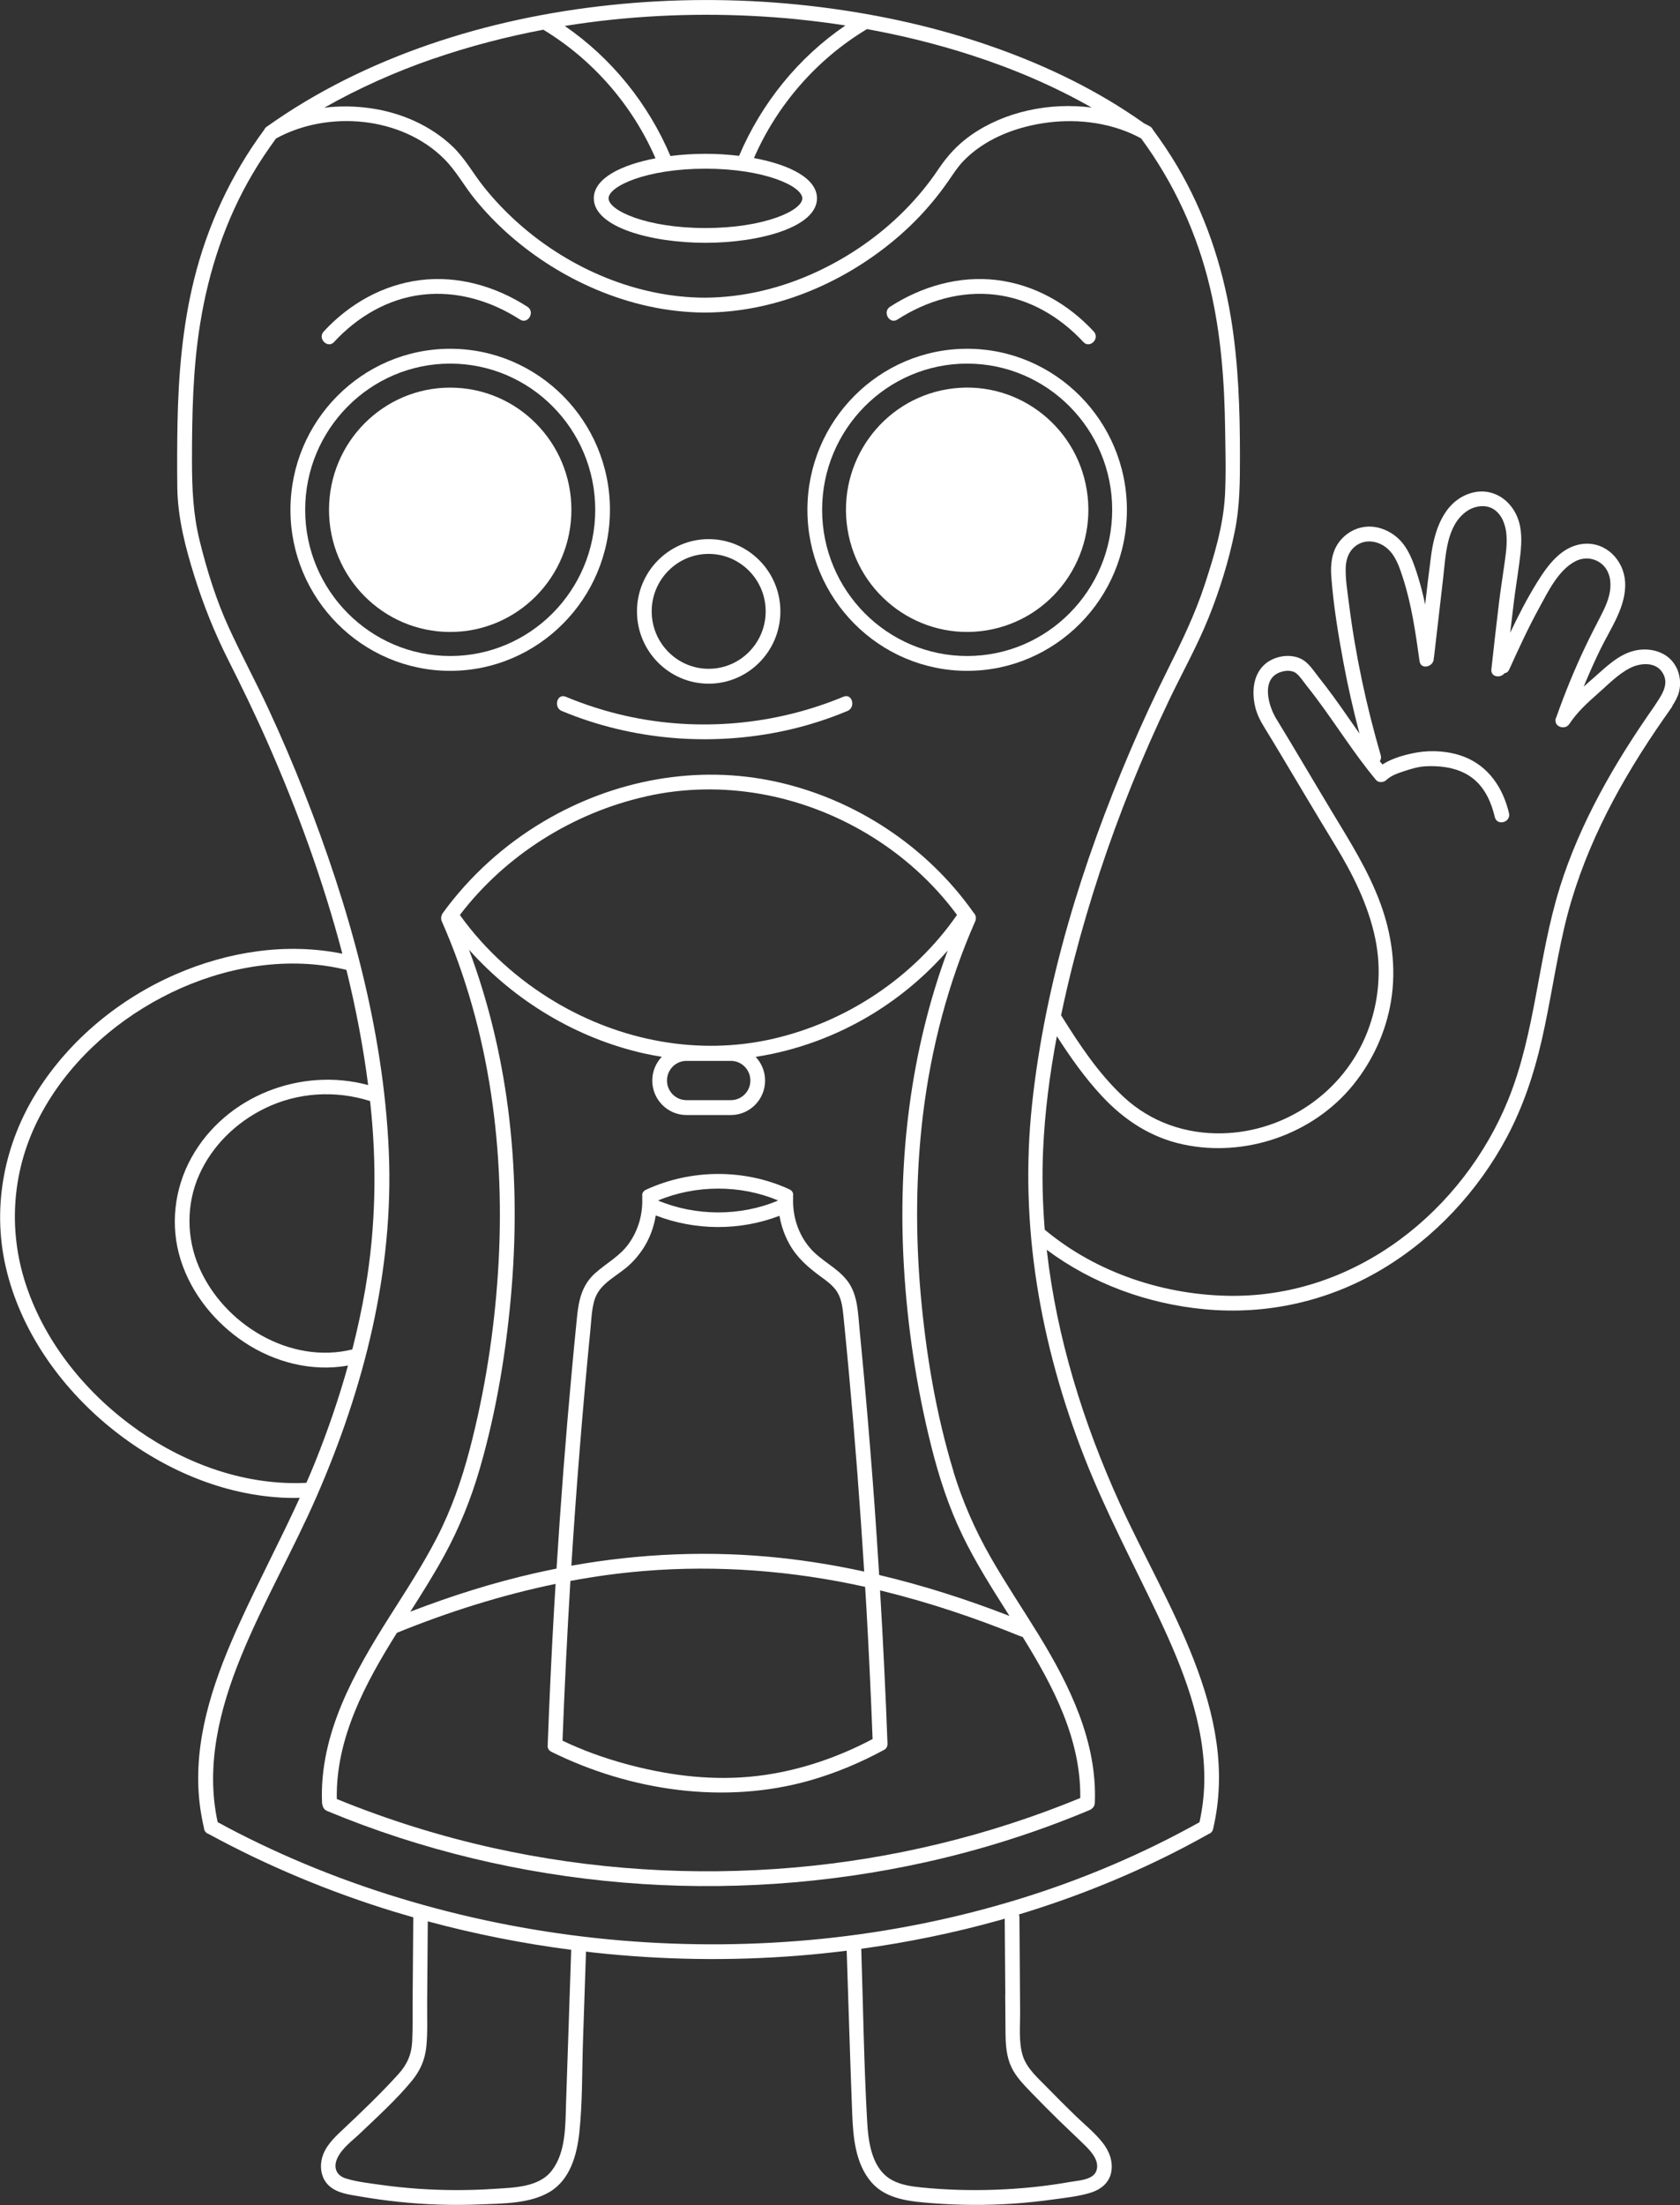 <svg width="125" height="164" viewBox="0 0 125 164" fill="none" xmlns="http://www.w3.org/2000/svg">
<rect x="0" y="0" width="125" height="164" fill="#333333" stroke="none"/>
<g clip-path="url(#clip0_168_13)">
<path d="M124.712 49.611C124.146 48.508 122.843 48.137 121.697 48.376C120.442 48.641 119.508 49.604 118.574 50.417C118.325 50.634 118.074 50.851 117.833 51.071C118.216 50.141 118.625 49.218 119.066 48.313C119.822 46.754 121.026 45.096 120.916 43.283C120.818 41.65 119.482 40.282 117.804 40.451C116.187 40.613 115.151 42.047 114.359 43.327C113.614 44.526 112.972 45.783 112.366 47.059C112.454 46.309 112.541 45.559 112.633 44.809C112.753 43.827 112.917 42.849 113.045 41.867C113.162 40.962 113.275 40.065 113.103 39.16C112.76 37.347 111.111 36.079 109.286 36.726C107.385 37.403 106.724 39.499 106.48 41.322C106.319 42.532 106.177 43.75 106.038 44.963C105.87 44.161 105.666 43.367 105.411 42.588C105.119 41.698 104.776 40.771 104.093 40.105C103.487 39.513 102.626 39.135 101.776 39.168C100.907 39.204 100.112 39.653 99.605 40.355C99.079 41.084 98.991 41.995 99.053 42.867C99.21 44.996 99.561 47.133 99.951 49.233C100.283 51.023 100.688 52.8 101.152 54.561C100.51 53.649 99.882 52.726 99.225 51.825C98.86 51.325 98.484 50.829 98.097 50.343C97.736 49.887 97.382 49.313 96.864 49.034C96.003 48.567 94.766 48.788 94.061 49.45C93.222 50.236 93.141 51.483 93.386 52.546C93.521 53.131 93.787 53.638 94.098 54.142C94.495 54.789 94.89 55.436 95.28 56.091C96.623 58.334 97.951 60.581 99.312 62.813C100.634 64.979 101.801 67.288 102.323 69.793C102.812 72.139 102.597 74.566 101.721 76.794C99.973 81.222 95.652 84.186 90.937 84.293C88.208 84.355 85.609 83.451 83.599 81.582C81.727 79.839 80.296 77.673 78.949 75.511C79.241 74.121 79.562 72.742 79.916 71.37C81.055 66.969 82.489 62.644 84.186 58.43C85.047 56.293 85.978 54.186 86.971 52.108C87.949 50.06 89.069 48.067 89.919 45.96C90.755 43.889 91.441 41.668 91.882 39.477C92.255 37.623 92.258 35.781 92.258 33.902C92.258 30.452 92.145 26.999 91.58 23.59C90.926 19.644 89.627 15.809 87.595 12.367C87.036 11.422 86.427 10.514 85.774 9.635C85.733 9.543 85.66 9.458 85.547 9.392C85.405 9.311 85.255 9.241 85.109 9.168C85.099 9.16 85.091 9.149 85.08 9.142C81.727 6.763 77.997 4.953 74.14 3.578C69.917 2.07 65.52 1.092 61.075 0.533C56.473 -0.044 51.809 -0.151 47.186 0.213C42.562 0.581 37.968 1.408 33.534 2.787C29.216 4.13 25.038 5.994 21.243 8.473C20.79 8.77 20.341 9.076 19.9 9.388C19.783 9.454 19.71 9.539 19.67 9.635C17.196 12.974 15.429 16.776 14.433 20.817C13.575 24.296 13.276 27.885 13.207 31.46C13.178 33.048 13.174 34.644 13.192 36.233C13.218 38.502 13.798 40.73 14.473 42.882C15.148 45.022 15.955 47.048 16.966 49.052C17.988 51.082 18.98 53.12 19.896 55.197C22.122 60.243 24.056 65.531 25.472 70.933C21.308 70.094 16.973 70.775 13.09 72.459C8.945 74.257 5.244 77.273 2.803 81.115C0.336 85.002 -0.609 89.676 0.42 94.196C1.493 98.918 4.46 103.113 8.16 106.136C11.904 109.192 16.568 111.266 21.425 111.406C21.717 111.413 22.009 111.413 22.301 111.406C20.87 114.543 19.25 117.588 17.823 120.728C16.079 124.556 14.575 128.697 14.762 132.977C14.805 133.981 14.948 134.974 15.174 135.952C15.178 136.052 15.21 136.147 15.276 136.228C15.338 136.317 15.418 136.372 15.513 136.401C19.9 138.788 24.531 140.715 29.3 142.178C29.782 142.325 30.264 142.465 30.749 142.605L30.702 148.823C30.695 149.82 30.72 150.824 30.669 151.824C30.622 152.802 30.293 153.549 29.643 154.266C28.311 155.737 26.863 157.116 25.421 158.473C24.815 159.043 24.188 159.661 23.965 160.492C23.768 161.227 23.914 162.066 24.498 162.584C25.107 163.125 25.969 163.224 26.735 163.356C27.706 163.525 28.684 163.661 29.665 163.764C31.676 163.978 33.702 164.04 35.72 163.956C37.391 163.886 39.394 163.912 40.883 163.036C42.423 162.128 42.927 160.275 43.106 158.601C43.343 156.369 43.303 154.086 43.376 151.842C43.453 149.614 43.526 147.382 43.602 145.153C43.792 145.175 43.978 145.201 44.168 145.223C49.244 145.778 54.371 145.859 59.462 145.451C60.644 145.356 61.823 145.234 62.998 145.087C63.133 149.121 63.25 153.159 63.407 157.193C63.476 158.958 63.641 160.944 64.856 162.33C65.976 163.61 67.819 163.746 69.392 163.867C71.377 164.022 73.373 164.033 75.362 163.901C76.377 163.831 77.388 163.724 78.391 163.584C79.296 163.459 80.252 163.36 81.128 163.092C81.847 162.875 82.489 162.404 82.664 161.632C82.85 160.801 82.544 159.999 82.033 159.355C81.456 158.627 80.708 158.024 80.04 157.381C79.329 156.689 78.625 155.991 77.931 155.277C77.252 154.578 76.395 153.854 76.096 152.89C75.782 151.868 75.909 150.688 75.902 149.632C75.884 147.29 75.866 144.947 75.851 142.605C75.851 142.524 75.833 142.454 75.807 142.392C80.135 141.082 84.35 139.376 88.354 137.265C88.886 136.982 89.419 136.692 89.945 136.397C90.04 136.364 90.124 136.306 90.182 136.214C90.193 136.199 90.2 136.184 90.211 136.166C90.211 136.158 90.218 136.155 90.222 136.147C90.251 136.092 90.269 136.033 90.273 135.975C92.28 127.314 86.722 119.316 83.318 111.818C80.599 105.831 78.614 99.477 77.884 92.957C81.285 95.494 85.401 96.976 89.609 97.377C94.225 97.814 98.809 96.796 102.801 94.42C106.732 92.081 109.983 88.595 112.136 84.543C113.326 82.299 114.129 79.894 114.698 77.42C115.34 74.636 115.734 71.801 116.384 69.017C117.628 63.663 120.157 58.809 123.216 54.289C123.595 53.73 123.982 53.175 124.372 52.623C124.409 52.575 124.431 52.524 124.445 52.476C124.653 52.152 124.836 51.818 124.931 51.446C125.084 50.84 125.004 50.163 124.715 49.608L124.712 49.611ZM59.331 1.438C60.524 1.555 61.714 1.71 62.903 1.894C59.4 4.28 56.659 7.671 54.992 11.591C54.174 11.492 53.324 11.44 52.488 11.44C51.653 11.44 50.733 11.495 49.883 11.602C48.226 7.7 45.5 4.321 42.022 1.93C43.19 1.743 44.365 1.585 45.54 1.463C50.12 0.985 54.751 0.982 59.331 1.434V1.438ZM52.488 12.547C56.889 12.547 59.696 13.852 59.696 14.754C59.696 15.654 56.889 16.96 52.488 16.96C48.087 16.96 45.281 15.654 45.281 14.754C45.281 13.852 48.087 12.547 52.488 12.547ZM32.224 4.376C34.898 3.453 37.646 2.736 40.427 2.21C44.106 4.435 47.051 7.818 48.773 11.775C46.204 12.264 44.182 13.271 44.182 14.75C44.182 16.901 48.459 18.059 52.484 18.059C56.51 18.059 60.787 16.901 60.787 14.75C60.787 13.253 58.714 12.238 56.097 11.756C57.82 7.8 60.769 4.42 64.451 2.199C64.469 2.188 64.484 2.173 64.502 2.162C67.133 2.64 69.739 3.284 72.282 4.107C75.377 5.108 78.391 6.387 81.223 7.998C78.103 7.597 74.767 8.289 72.26 10.043C71.264 10.738 70.494 11.58 69.819 12.588C69.078 13.694 68.228 14.72 67.29 15.665C65.41 17.556 63.192 19.089 60.783 20.211C58.174 21.428 55.313 22.13 52.433 22.141C47.394 22.123 42.42 19.997 38.65 16.677C37.687 15.827 36.792 14.897 35.99 13.889C35.205 12.904 34.603 11.786 33.687 10.907C32.037 9.329 29.84 8.381 27.607 8.057C26.45 7.888 25.279 7.869 24.126 8.013C26.706 6.549 29.424 5.339 32.224 4.372V4.376ZM10.273 106.375C6.529 103.757 3.401 99.973 1.942 95.59C0.544 91.394 0.912 86.911 2.974 83.002C4.981 79.192 8.28 76.158 12.054 74.176C15.813 72.198 20.235 71.205 24.461 71.871C24.903 71.94 25.341 72.032 25.775 72.135C26.472 74.967 27.023 77.828 27.392 80.704C22.425 79.358 16.802 81.49 14.243 86.102C12.959 88.422 12.641 91.191 13.451 93.729C14.254 96.24 16.002 98.384 18.174 99.83C20.44 101.334 23.217 102.043 25.892 101.565C25.221 103.978 24.407 106.35 23.476 108.674C23.257 109.218 23.031 109.755 22.797 110.288C18.32 110.505 13.926 108.935 10.269 106.379L10.273 106.375ZM27.545 81.976C28.052 86.606 27.965 91.269 27.18 95.862C26.921 97.377 26.593 98.877 26.213 100.366C21.597 101.51 16.619 98.502 14.791 94.203C13.867 92.034 13.857 89.551 14.816 87.389C15.787 85.212 17.564 83.487 19.681 82.447C22.133 81.24 24.947 81.075 27.534 81.891C27.534 81.921 27.541 81.947 27.545 81.976ZM42.117 156.421C42.062 158.072 42.117 160.065 41.055 161.444C40.088 162.702 38.187 162.705 36.76 162.801C34.888 162.926 33.012 162.922 31.14 162.794C30.195 162.727 29.253 162.632 28.315 162.499C27.465 162.378 26.574 162.282 25.75 162.032C25.038 161.819 24.783 161.234 25.089 160.543C25.428 159.778 26.228 159.212 26.815 158.649C28.118 157.403 29.505 156.152 30.651 154.755C31.267 154.005 31.618 153.203 31.72 152.232C31.826 151.195 31.775 150.132 31.782 149.092L31.829 142.903C35.333 143.848 38.902 144.554 42.5 145.021C42.372 148.82 42.245 152.618 42.117 156.417V156.421ZM74.793 148.375C74.8 149.331 74.804 150.287 74.815 151.243C74.826 152.107 74.884 152.979 75.263 153.769C75.618 154.509 76.223 155.104 76.785 155.689C77.435 156.362 78.092 157.024 78.76 157.678C79.413 158.318 80.084 158.932 80.737 159.576C81.205 160.036 81.836 160.738 81.573 161.462C81.329 162.139 80.245 162.176 79.657 162.279C78.723 162.444 77.785 162.577 76.844 162.672C74.979 162.864 73.1 162.93 71.227 162.871C70.333 162.841 69.436 162.786 68.545 162.694C67.815 162.621 67.042 162.507 66.385 162.154C64.863 161.337 64.608 159.337 64.52 157.778C64.279 153.508 64.221 149.22 64.082 144.944C67.556 144.466 71.001 143.76 74.38 142.814C74.504 142.778 74.629 142.741 74.756 142.704C74.771 144.594 74.785 146.484 74.8 148.375H74.793ZM86.201 120.254C88.014 124.089 89.678 128.23 89.605 132.551C89.587 133.559 89.463 134.548 89.248 135.53C84.993 137.905 80.489 139.81 75.837 141.241C71.074 142.704 66.162 143.69 61.21 144.197C56.229 144.705 51.2 144.745 46.211 144.326C41.234 143.907 36.292 143.024 31.479 141.678C26.709 140.347 22.064 138.56 17.652 136.298C17.163 136.048 16.677 135.787 16.196 135.526C15.28 131.345 16.334 127.13 17.918 123.243C19.575 119.173 21.783 115.355 23.546 111.329C27.085 103.235 29.315 94.516 28.928 85.624C28.53 76.475 25.954 67.373 22.619 58.9C21.797 56.815 20.914 54.752 19.969 52.719C19.031 50.696 17.969 48.736 17.039 46.71C16.09 44.651 15.396 42.415 14.853 40.212C14.367 38.241 14.287 36.321 14.284 34.306C14.284 30.886 14.345 27.455 14.893 24.072C15.524 20.148 16.776 16.346 18.798 12.922C19.331 12.018 19.918 11.146 20.538 10.3C24.399 8.182 29.866 8.645 33.048 11.819C33.928 12.694 34.53 13.819 35.311 14.783C36.106 15.765 36.986 16.677 37.935 17.508C39.851 19.185 42.022 20.545 44.361 21.535C46.916 22.616 49.664 23.237 52.441 23.248C57.594 23.23 62.637 21.126 66.575 17.828C67.578 16.989 68.509 16.063 69.348 15.055C69.768 14.555 70.165 14.033 70.538 13.499C70.903 12.977 71.231 12.444 71.676 11.981C73.216 10.385 75.384 9.521 77.533 9.175C79.884 8.796 82.42 9.054 84.573 10.12C84.599 10.135 84.628 10.153 84.653 10.164C84.741 10.208 84.825 10.252 84.909 10.3C87.354 13.624 89.08 17.379 90.032 21.406C90.853 24.87 91.109 28.43 91.156 31.982C91.178 33.585 91.229 35.211 91.145 36.81C91.025 39.098 90.343 41.322 89.635 43.485C88.916 45.68 87.938 47.699 86.909 49.758C85.912 51.755 84.971 53.782 84.095 55.837C80.533 64.17 77.767 73.058 76.793 82.105C75.818 91.125 77.406 100.032 80.701 108.435C82.296 112.498 84.343 116.326 86.208 120.265L86.201 120.254ZM116.048 66.042C114.428 71.216 114.26 76.772 112.206 81.822C110.541 85.914 107.713 89.577 104.173 92.188C100.531 94.876 96.229 96.395 91.7 96.38C86.704 96.362 81.599 94.692 77.734 91.46C77.574 89.485 77.522 87.499 77.614 85.502C77.741 82.667 78.11 79.854 78.635 77.07C79.65 78.648 80.734 80.185 82.015 81.553C83.661 83.314 85.631 84.598 88.003 85.113C92.616 86.113 97.678 84.392 100.674 80.7C102.133 78.905 103.13 76.728 103.502 74.437C103.9 71.988 103.564 69.524 102.714 67.204C101.816 64.751 100.433 62.578 99.094 60.357C97.703 58.051 96.349 55.727 94.944 53.432C94.401 52.538 93.831 50.626 95.13 50.045C95.532 49.865 96.112 49.795 96.473 50.1C96.758 50.34 96.984 50.707 97.218 50.998C97.455 51.296 97.689 51.597 97.918 51.902C99.433 53.921 100.761 56.069 102.382 58.011C102.575 58.242 102.955 58.202 103.155 58.011C103.513 57.672 104.038 57.499 104.495 57.349C104.976 57.19 105.491 57.036 105.998 56.999C106.509 56.962 107.093 56.988 107.56 57.062C108.304 57.179 109.038 57.444 109.629 57.926C110.505 58.639 110.965 59.687 111.22 60.769C111.384 61.46 112.439 61.166 112.275 60.474C111.83 58.599 110.757 56.988 108.928 56.282C107.852 55.867 106.553 55.771 105.418 55.969C104.586 56.117 103.611 56.374 102.86 56.859C102.794 56.779 102.728 56.698 102.663 56.617C102.747 56.503 102.783 56.348 102.732 56.168C101.659 52.483 100.853 48.718 100.371 44.912C100.261 44.033 100.104 43.128 100.126 42.238C100.145 41.495 100.44 40.793 101.126 40.444C101.812 40.098 102.652 40.297 103.217 40.789C103.849 41.337 104.126 42.187 104.378 42.959C105.031 44.974 105.33 47.085 105.622 49.177C105.717 49.858 106.713 49.593 106.68 48.942C106.688 48.916 106.695 48.891 106.699 48.861C106.921 46.894 107.159 44.93 107.381 42.966C107.571 41.322 107.611 39.116 109.1 38.046C109.698 37.616 110.582 37.469 111.209 37.925C111.8 38.351 112.049 39.138 112.092 39.84C112.144 40.642 112.005 41.462 111.892 42.257C111.768 43.128 111.633 44 111.527 44.875C111.33 46.508 111.144 48.148 110.965 49.781C110.903 50.365 111.644 50.461 111.939 50.075C112.081 50.056 112.213 49.975 112.293 49.795C112.997 48.251 113.702 46.706 114.519 45.217C115.18 44.014 115.935 42.418 117.201 41.753C117.793 41.44 118.49 41.466 119.048 41.848C119.668 42.275 119.873 43.003 119.818 43.727C119.76 44.492 119.417 45.206 119.07 45.879C118.683 46.629 118.296 47.376 117.935 48.14C117.132 49.832 116.424 51.571 115.8 53.337C115.738 53.443 115.72 53.55 115.738 53.645C115.756 53.888 115.957 54.046 116.187 54.087C116.194 54.087 116.198 54.087 116.205 54.087C116.216 54.087 116.223 54.087 116.234 54.087C116.428 54.112 116.632 54.05 116.767 53.844C117.34 52.98 118.103 52.274 118.877 51.597C119.628 50.939 120.369 50.159 121.263 49.696C121.982 49.321 123.091 49.196 123.639 49.942C124.321 50.876 123.559 51.796 123.055 52.579C123.055 52.583 123.055 52.586 123.048 52.59C120.143 56.734 117.57 61.173 116.045 66.034L116.048 66.042Z" fill="white"/>
<path d="M70.95 109.46C69.647 105.184 68.892 100.682 68.501 96.233C68.111 91.798 68.14 87.315 68.676 82.891C69.279 77.953 70.552 73.076 72.559 68.528C72.672 68.27 72.588 68.024 72.428 67.866C68.965 62.956 63.651 59.455 57.816 58.157C51.882 56.833 45.686 57.999 40.464 61.088C37.529 62.824 34.957 65.144 32.946 67.91C32.91 67.957 32.888 68.005 32.873 68.053C32.811 68.193 32.796 68.355 32.873 68.528C36.475 76.684 37.628 85.741 37.055 94.6C36.77 99.042 36.077 103.488 34.95 107.795C34.355 110.067 33.581 112.281 32.504 114.37C31.468 116.381 30.227 118.279 29.016 120.187C26.37 124.365 23.746 128.962 23.961 134.091C23.961 134.158 23.98 134.217 23.998 134.272C24.034 134.448 24.144 134.614 24.348 134.698C31.355 137.614 38.807 139.383 46.361 140.019C53.886 140.652 61.509 140.137 68.885 138.501C73.052 137.574 77.136 136.28 81.073 134.625C81.15 134.592 81.212 134.551 81.263 134.5C81.376 134.411 81.453 134.275 81.46 134.095C81.65 129.561 79.591 125.358 77.285 121.599C76.103 119.672 74.833 117.793 73.709 115.826C72.552 113.803 71.625 111.693 70.943 109.46H70.95ZM48.102 59.224C53.703 57.973 59.582 59.069 64.502 62.004C67.1 63.552 69.399 65.604 71.205 68.046C67.987 72.694 62.987 76.007 57.51 77.265C51.97 78.534 46.182 77.416 41.318 74.525C38.551 72.878 36.099 70.682 34.216 68.053C37.617 63.593 42.664 60.437 48.105 59.227L48.102 59.224ZM51.076 78.905H54.382C55.181 78.905 55.831 79.56 55.831 80.365C55.831 81.17 55.181 81.825 54.382 81.825H51.076C50.277 81.825 49.627 81.17 49.627 80.365C49.627 79.56 50.277 78.905 51.076 78.905ZM80.376 133.731C73.592 136.526 66.388 138.269 59.082 138.901C51.601 139.549 44.025 139.071 36.69 137.445C32.72 136.563 28.826 135.345 25.06 133.805C24.972 129.281 27.195 125.174 29.527 121.452L29.534 121.441C33.355 119.889 37.303 118.639 41.339 117.804C41.303 118.426 41.259 119.044 41.226 119.665C41.036 123.001 40.88 126.34 40.755 129.679C40.755 129.708 40.755 129.734 40.759 129.76C40.715 129.958 40.785 130.171 41.026 130.293C46.916 133.205 53.919 134.235 60.279 132.418C62.184 131.874 64.024 131.102 65.764 130.157C65.768 130.157 65.772 130.149 65.779 130.149C65.87 130.102 65.947 130.028 65.99 129.929C66.023 129.855 66.038 129.778 66.034 129.701C66.034 129.693 66.034 129.686 66.034 129.682C65.892 125.884 65.706 122.085 65.48 118.29C65.553 118.308 65.626 118.323 65.699 118.341C69.187 119.198 72.6 120.349 75.931 121.702C75.986 121.724 76.037 121.735 76.085 121.739C78.351 125.398 80.438 129.344 80.376 133.738V133.731ZM47.824 92.912C48.324 92.158 48.649 91.294 48.791 90.4C51.729 91.537 55.057 91.555 57.998 90.426C58.123 91.165 58.374 91.886 58.743 92.544C59.312 93.559 60.141 94.273 61.068 94.95C61.462 95.236 61.874 95.534 62.173 95.924C62.6 96.479 62.684 97.185 62.754 97.862C62.903 99.311 63.038 100.763 63.173 102.216C63.622 107.1 63.994 111.994 64.301 116.889C62.243 116.44 60.163 116.094 58.061 115.87C52.875 115.315 47.638 115.535 42.511 116.451C42.606 114.976 42.704 113.498 42.81 112.024C43.022 109.115 43.255 106.21 43.514 103.304C43.646 101.852 43.781 100.399 43.923 98.95C43.992 98.263 44.014 97.553 44.179 96.88C44.321 96.288 44.627 95.847 45.076 95.446C45.554 95.023 46.102 94.692 46.594 94.287C47.069 93.894 47.478 93.427 47.821 92.912H47.824ZM48.959 89.29C51.758 88.117 55.105 88.102 57.896 89.29C55.101 90.478 51.755 90.463 48.959 89.29ZM47.919 116.845C53.433 116.392 58.977 116.83 64.37 118.025C64.403 118.569 64.44 119.117 64.469 119.661C64.651 122.886 64.801 126.115 64.925 129.344C62.075 130.852 58.947 131.867 55.732 132.153C52.63 132.429 49.507 132.003 46.514 131.183C44.916 130.745 43.35 130.182 41.854 129.465C42.004 125.505 42.201 121.544 42.441 117.584C44.252 117.245 46.076 116.995 47.916 116.845H47.919ZM75.114 120.191C71.95 118.959 68.709 117.922 65.414 117.142C65.308 115.436 65.195 113.73 65.075 112.024C64.863 109.115 64.629 106.21 64.37 103.304C64.239 101.852 64.104 100.399 63.962 98.95C63.837 97.689 63.841 96.292 63.035 95.247C62.268 94.258 61.068 93.762 60.261 92.813C59.385 91.787 58.958 90.441 59.013 89.099C59.013 89.055 59.013 89.014 59.006 88.977C59.05 88.779 58.98 88.573 58.736 88.459C55.386 86.914 51.411 86.944 48.065 88.488C47.824 88.599 47.751 88.805 47.791 89.003C47.788 89.036 47.784 89.069 47.784 89.102C47.832 90.312 47.496 91.489 46.799 92.478C46.138 93.416 45.146 93.931 44.306 94.674C43.339 95.527 43.069 96.619 42.941 97.869C42.792 99.318 42.657 100.771 42.522 102.223C42.08 107.033 41.712 111.847 41.409 116.668C40.894 116.771 40.38 116.878 39.869 116.992C36.69 117.712 33.574 118.698 30.53 119.871C31.41 118.488 32.285 117.106 33.07 115.664C34.179 113.631 35.044 111.487 35.69 109.262C36.964 104.878 37.705 100.296 38.073 95.748C38.431 91.309 38.369 86.83 37.796 82.413C37.27 78.383 36.314 74.43 34.895 70.635C38.31 74.463 42.905 77.217 47.897 78.346C48.343 78.445 48.791 78.53 49.24 78.6C48.802 79.059 48.532 79.685 48.532 80.369C48.532 81.784 49.675 82.932 51.076 82.932H54.382C55.787 82.932 56.926 81.781 56.926 80.369C56.926 79.688 56.659 79.067 56.225 78.607C59.287 78.133 62.254 77.044 64.936 75.404C67.023 74.128 68.906 72.536 70.512 70.697C67.746 78.144 66.793 86.183 67.25 94.115C67.509 98.649 68.191 103.187 69.297 107.592C69.866 109.861 70.592 112.09 71.611 114.193C72.596 116.234 73.811 118.143 75.023 120.051C75.052 120.099 75.085 120.147 75.114 120.195V120.191Z" fill="white"/>
<path d="M45.383 37.918C45.383 31.313 40.051 25.94 33.497 25.94C26.943 25.94 21.611 31.313 21.611 37.918C21.611 44.522 26.943 49.895 33.497 49.895C40.051 49.895 45.383 44.522 45.383 37.918ZM22.706 37.918C22.706 31.924 27.545 27.044 33.497 27.044C39.449 27.044 44.288 31.92 44.288 37.918C44.288 43.915 39.449 48.792 33.497 48.792C27.545 48.792 22.706 43.915 22.706 37.918Z" fill="white"/>
<path d="M71.961 49.895C78.515 49.895 83.847 44.522 83.847 37.918C83.847 31.313 78.515 25.94 71.961 25.94C65.407 25.94 60.075 31.313 60.075 37.918C60.075 44.522 65.407 49.895 71.961 49.895ZM71.961 27.044C77.909 27.044 82.752 31.92 82.752 37.918C82.752 43.915 77.913 48.792 71.961 48.792C66.009 48.792 61.17 43.915 61.17 37.918C61.17 31.92 66.009 27.044 71.961 27.044Z" fill="white"/>
<path d="M52.729 50.85C55.67 50.85 58.064 48.438 58.064 45.474C58.064 42.51 55.67 40.098 52.729 40.098C49.788 40.098 47.394 42.51 47.394 45.474C47.394 48.438 49.788 50.85 52.729 50.85ZM52.729 41.197C55.068 41.197 56.97 43.113 56.97 45.47C56.97 47.828 55.068 49.743 52.729 49.743C50.39 49.743 48.489 47.828 48.489 45.47C48.489 43.113 50.39 41.197 52.729 41.197Z" fill="white"/>
<path d="M33.497 47.004C38.477 47.004 42.515 42.935 42.515 37.917C42.515 32.898 38.477 28.83 33.497 28.83C28.517 28.83 24.48 32.898 24.48 37.917C24.48 42.935 28.517 47.004 33.497 47.004Z" fill="white"/>
<path d="M73.407 46.884C78.323 46.08 81.661 41.413 80.863 36.459C80.065 31.505 75.433 28.141 70.517 28.945C65.601 29.75 62.263 34.417 63.061 39.371C63.859 44.324 68.491 47.688 73.407 46.884Z" fill="white"/>
<path d="M41.807 52.884C47.036 55.061 52.904 55.543 58.426 54.34C60.01 53.995 61.557 53.505 63.053 52.88C63.695 52.612 63.414 51.545 62.761 51.818C57.663 53.939 51.955 54.447 46.569 53.244C45.04 52.902 43.544 52.424 42.095 51.821C41.445 51.549 41.161 52.615 41.803 52.884H41.807Z" fill="white"/>
<path d="M24.855 25.437C26.582 23.569 28.852 22.223 31.395 21.921C33.979 21.612 36.519 22.37 38.69 23.767C39.285 24.15 39.836 23.197 39.241 22.815C36.88 21.292 34.07 20.483 31.267 20.833C28.483 21.182 25.987 22.598 24.085 24.657C23.607 25.176 24.377 25.959 24.859 25.437H24.855Z" fill="white"/>
<path d="M66.772 23.767C68.943 22.37 71.479 21.612 74.067 21.921C76.61 22.226 78.876 23.569 80.606 25.437C81.088 25.959 81.861 25.176 81.38 24.657C79.478 22.598 76.982 21.182 74.198 20.833C71.392 20.483 68.585 21.292 66.224 22.815C65.633 23.197 66.18 24.15 66.775 23.767H66.772Z" fill="white"/>
</g>
<defs>
<clipPath id="clip0_168_13">
<rect width="125" height="164" fill="white"/>
</clipPath>
</defs>
</svg>
